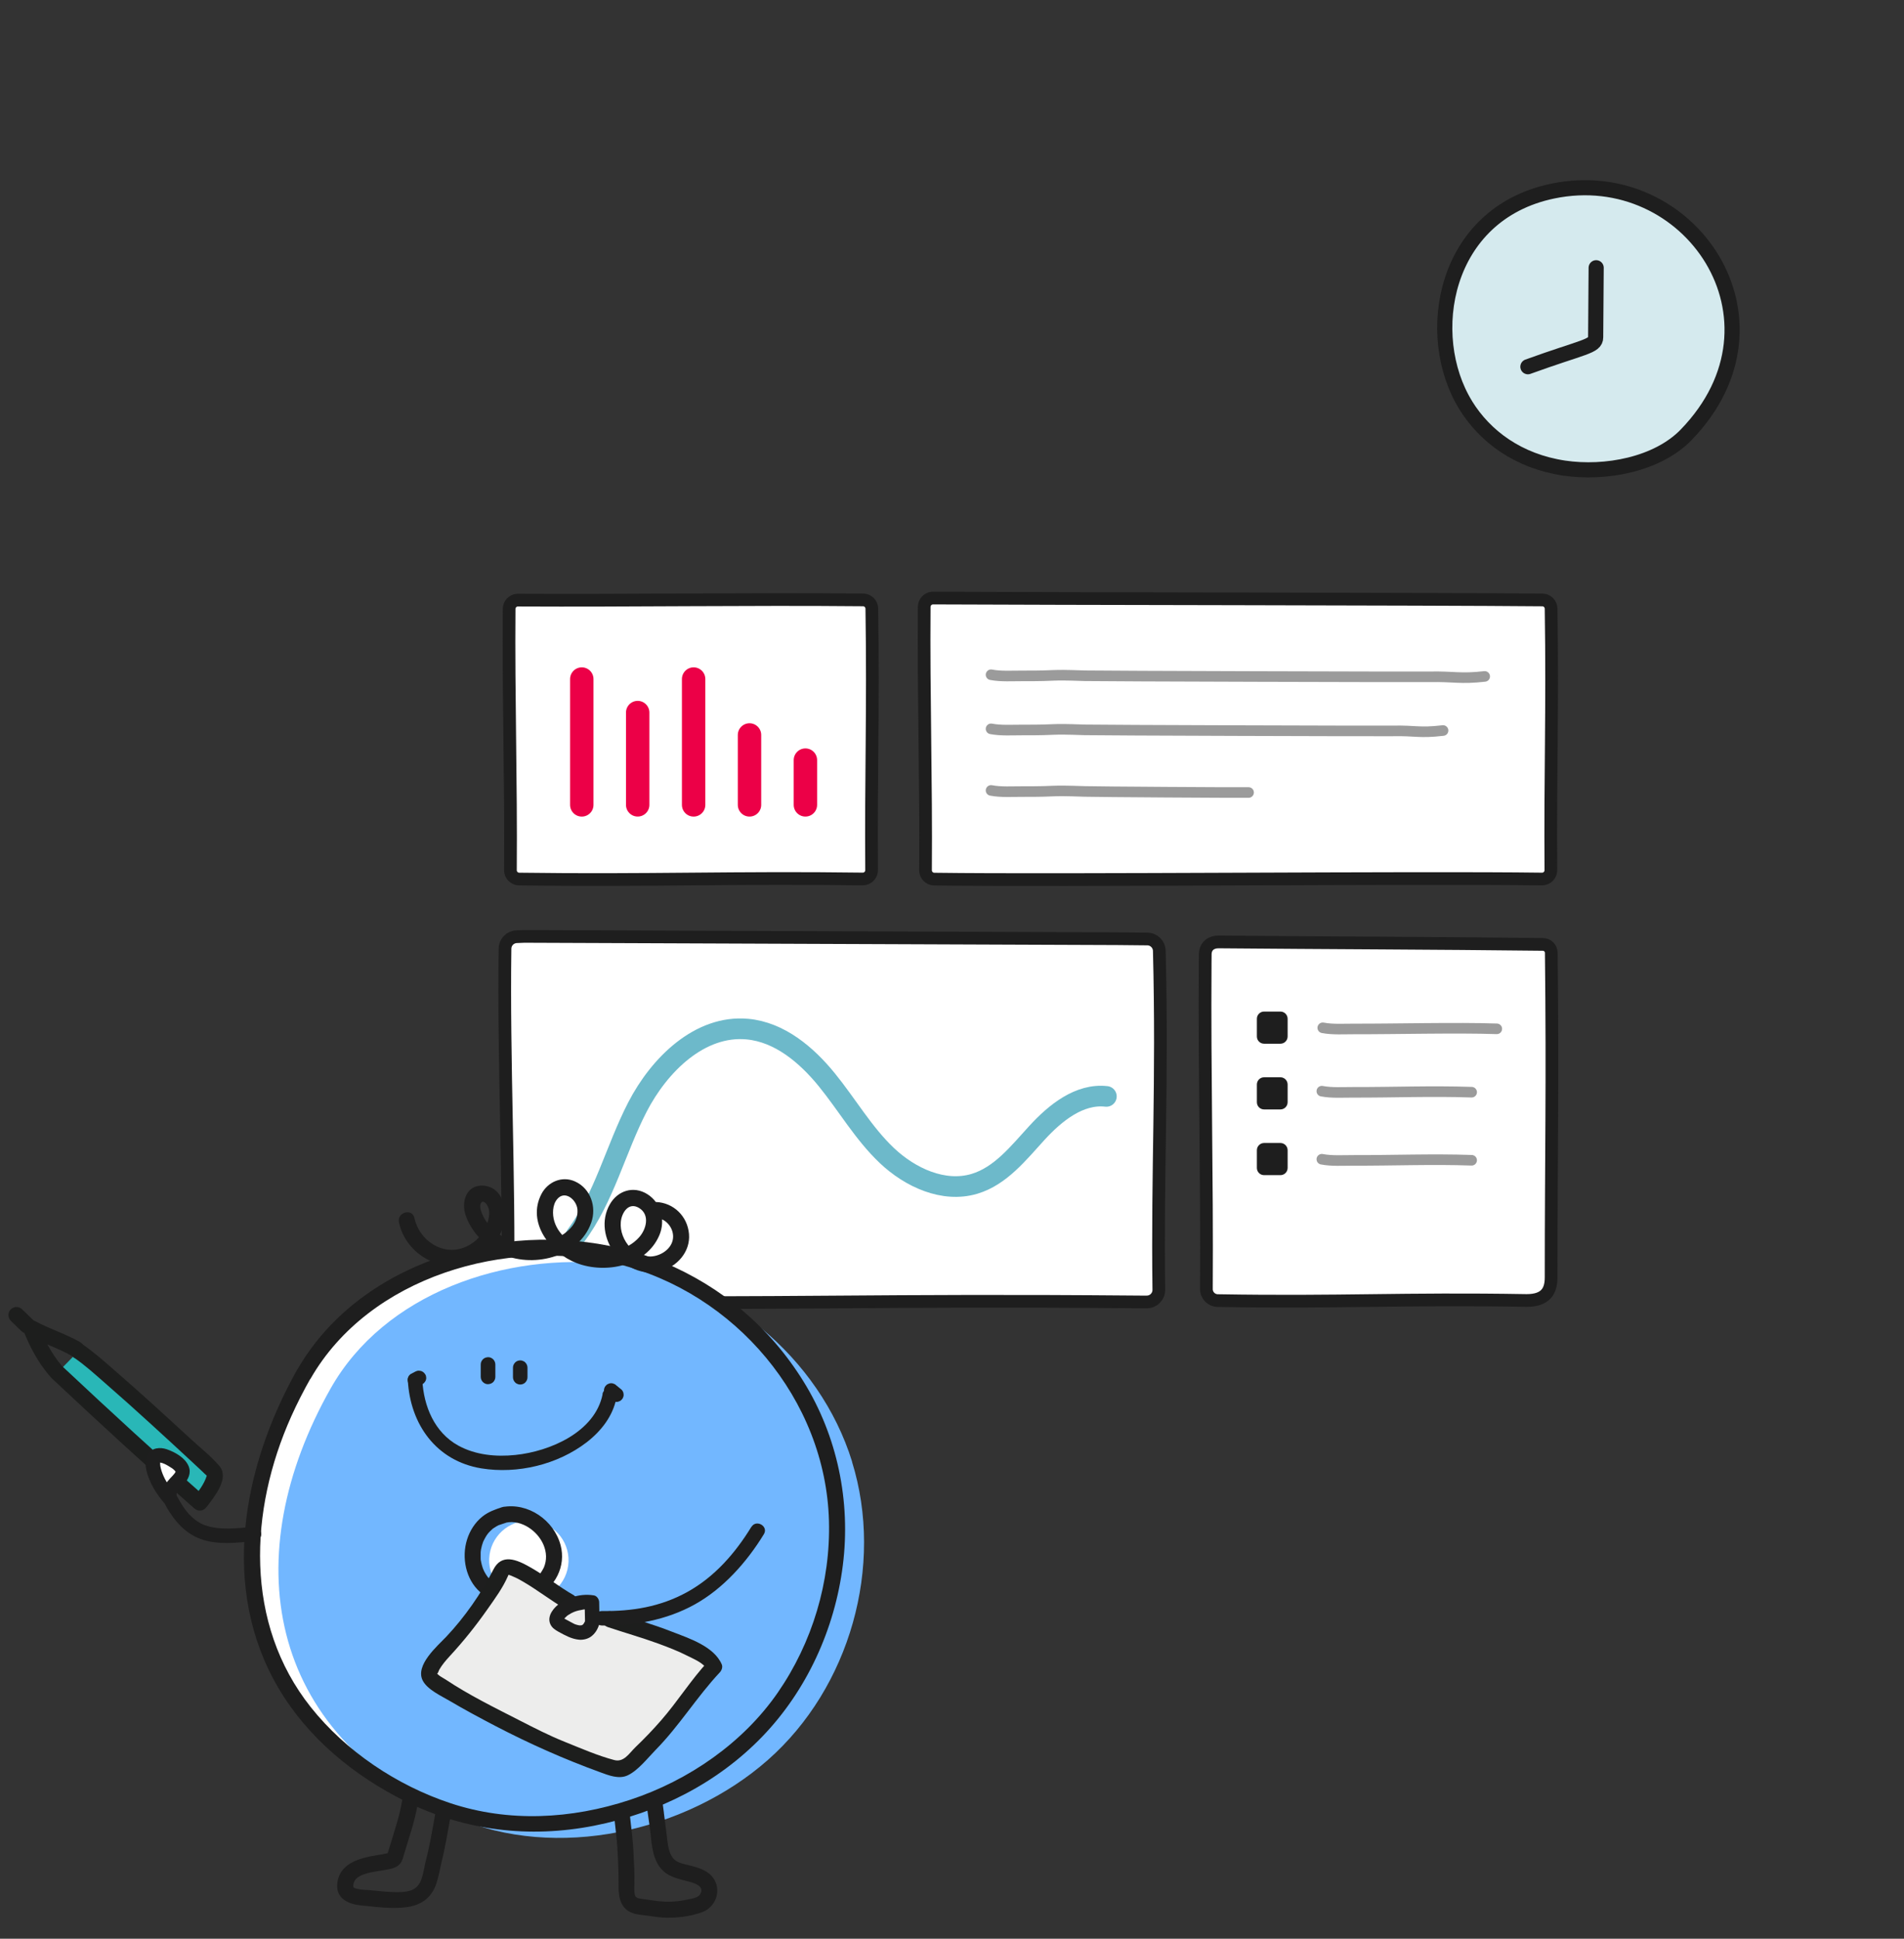 <?xml version="1.0" encoding="utf-8"?>
<svg xmlns="http://www.w3.org/2000/svg" fill="none" height="100%" overflow="visible" preserveAspectRatio="none" style="display: block;" viewBox="0 0 168 171" width="100%">
<rect x="0" y="0" width="168" height="171" fill="#333333" stroke="none"/>
<g id="solution1_illust_04">
<g clip-path="url(#clip0_0_12)" id="_ _1">
<g id="Group">
<path d="M44.922 53.705C44.856 61.448 45.101 69.004 45.037 76.75C45.034 77.183 45.383 77.536 45.816 77.536H46.099C57.258 77.693 64.969 77.372 76.128 77.529C76.561 77.529 76.911 77.176 76.907 76.742C76.842 68.564 77.064 62.713 76.926 53.682C76.92 53.262 76.58 52.92 76.16 52.913L75.184 52.896C65.374 52.838 55.563 52.986 45.753 52.928C45.734 52.928 45.716 52.928 45.697 52.928L45.652 52.931C45.245 52.959 44.927 53.296 44.923 53.703L44.922 53.705Z" fill="white" id="Vector"/>
<path d="M44.922 53.704C44.856 61.447 45.101 69.004 45.037 76.749C45.034 77.182 45.383 77.535 45.816 77.535C57.05 77.69 64.896 77.375 76.128 77.528C76.561 77.528 76.911 77.175 76.907 76.741C76.842 68.563 77.064 62.712 76.926 53.682C76.92 53.261 76.58 52.919 76.16 52.912C65.991 52.816 55.821 52.986 45.65 52.932C45.243 52.96 44.925 53.297 44.922 53.704Z" id="Vector_2" stroke="#1E1E1E" stroke-linejoin="round" stroke-width="1.121"/>
</g>
<g id="Group_2">
<path d="M107.508 83.082C106.892 83.078 106.376 83.424 106.346 84.126C106.34 84.248 106.339 84.846 106.339 84.928C106.271 94.883 106.509 103.74 106.447 113.696C106.443 114.258 106.897 114.716 107.46 114.716C118.108 114.916 122.656 114.507 133.305 114.706H134.703C136.388 114.706 136.863 113.867 136.863 112.675C136.863 102.034 137.014 95.789 136.878 84.036C136.872 83.635 136.551 83.308 136.149 83.298L135.219 83.278C125.859 83.203 116.87 83.153 107.51 83.08L107.508 83.082Z" fill="white" id="Vector_3"/>
<path d="M107.508 83.082C106.892 83.078 106.376 83.424 106.346 84.126C106.34 84.248 106.339 84.846 106.339 84.928C106.271 94.883 106.509 103.74 106.447 113.696C106.443 114.258 106.897 114.716 107.46 114.716C118.364 114.901 123.774 114.518 134.703 114.706C136.388 114.706 136.863 113.867 136.863 112.675C136.863 102.034 137.014 95.789 136.878 84.036C136.872 83.635 136.551 83.308 136.149 83.298C126.487 83.184 117.172 83.168 107.51 83.08L107.508 83.082Z" id="Vector_4" stroke="#1E1E1E" stroke-linejoin="round" stroke-width="1.121"/>
</g>
<g id="Group_3">
<path d="M81.547 53.52C81.482 61.263 81.727 69.007 81.663 76.752C81.66 77.185 82.009 77.538 82.442 77.538H82.725C93.883 77.695 124.905 77.374 136.064 77.531C136.497 77.531 136.847 77.178 136.843 76.744C136.778 68.566 137 62.715 136.862 53.685C136.856 53.264 136.516 52.922 136.096 52.915L135.12 52.898C125.308 52.84 92.234 52.801 82.379 52.743C82.36 52.743 82.342 52.743 82.323 52.743L82.278 52.747C81.871 52.775 81.553 53.111 81.549 53.518L81.547 53.52Z" fill="white" id="Vector_5"/>
<path d="M81.547 53.521C81.482 61.265 81.727 69.008 81.663 76.753C81.66 77.186 82.009 77.54 82.442 77.54C93.755 77.696 124.742 77.377 136.064 77.532C136.497 77.532 136.847 77.179 136.843 76.745C136.778 68.567 137 62.716 136.862 53.686C136.856 53.265 136.516 52.923 136.096 52.916C125.669 52.822 92.783 52.808 82.278 52.75C81.871 52.778 81.553 53.114 81.549 53.521H81.547Z" id="Vector_6" stroke="#1E1E1E" stroke-linejoin="round" stroke-width="1.121"/>
</g>
<path d="M44.559 83.665C44.422 93.699 44.942 103.733 44.807 113.767C44.8 114.359 45.274 114.843 45.867 114.843H47.075C70.944 115.047 76.712 114.63 100.581 114.834H101.188C101.779 114.834 102.257 114.35 102.249 113.759C102.111 103.161 102.584 95.562 102.292 83.859C102.278 83.287 101.814 82.828 101.242 82.822L98.567 82.796C77.561 82.719 67.284 82.669 46.278 82.592L45.579 82.62C45.016 82.643 44.568 83.102 44.56 83.665H44.559Z" fill="white" id="Vector_7" stroke="#1E1E1E" stroke-linecap="round" stroke-linejoin="round" stroke-width="1.121"/>
<path d="M87.445 59.514C88.325 59.684 89.315 59.611 90.21 59.615C93.708 59.626 92.222 59.482 95.737 59.604C96.673 59.636 125.202 59.718 126.138 59.697C128.289 59.653 128.859 59.91 131.002 59.662" id="Vector_8" stroke="#9B9B9B" stroke-linecap="round" stroke-linejoin="round" stroke-width="0.934"/>
<path d="M116.714 90.655C117.594 90.825 118.585 90.752 119.48 90.756C122.978 90.767 128.557 90.623 132.07 90.745" id="Vector_9" stroke="#9B9B9B" stroke-linecap="round" stroke-linejoin="round" stroke-width="0.934"/>
<path d="M116.633 96.244C117.513 96.414 118.503 96.341 119.398 96.345C122.896 96.356 126.338 96.212 129.851 96.334" id="Vector_10" stroke="#9B9B9B" stroke-linecap="round" stroke-linejoin="round" stroke-width="0.934"/>
<path d="M116.633 102.248C117.513 102.418 118.503 102.346 119.398 102.349C122.896 102.36 126.338 102.217 129.851 102.338" id="Vector_11" stroke="#9B9B9B" stroke-linecap="round" stroke-linejoin="round" stroke-width="0.934"/>
<path d="M87.445 64.286C88.325 64.456 89.315 64.383 90.21 64.387C93.708 64.398 92.222 64.254 95.737 64.376C96.673 64.407 121.904 64.49 122.838 64.469C124.989 64.424 125.185 64.682 127.328 64.434" id="Vector_12" stroke="#9B9B9B" stroke-linecap="round" stroke-linejoin="round" stroke-width="0.934"/>
<path d="M87.445 69.717C88.325 69.887 89.315 69.814 90.21 69.818C93.708 69.829 92.222 69.685 95.737 69.807C96.673 69.838 109.235 69.921 110.169 69.9" id="Vector_13" stroke="#9B9B9B" stroke-linecap="round" stroke-linejoin="round" stroke-width="0.934"/>
<path d="M51.334 59.893V70.993" id="Vector_14" stroke="#EC0047" stroke-linecap="round" stroke-linejoin="round" stroke-width="2.065"/>
<path d="M56.266 62.85V70.99" id="Vector_15" stroke="#EC0047" stroke-linecap="round" stroke-linejoin="round" stroke-width="2.065"/>
<path d="M61.202 59.893V70.993" id="Vector_16" stroke="#EC0047" stroke-linecap="round" stroke-linejoin="round" stroke-width="2.065"/>
<path d="M66.133 64.826V70.992" id="Vector_17" stroke="#EC0047" stroke-linecap="round" stroke-linejoin="round" stroke-width="2.065"/>
<path d="M71.065 67.044V70.991" id="Vector_18" stroke="#EC0047" stroke-linecap="round" stroke-linejoin="round" stroke-width="2.065"/>
<path d="M112.977 89.222H111.538C111.186 89.222 110.901 89.507 110.901 89.859V91.421C110.901 91.773 111.186 92.058 111.538 92.058H112.977C113.329 92.058 113.614 91.773 113.614 91.421V89.859C113.614 89.507 113.329 89.222 112.977 89.222Z" fill="#1E1E1E" id="Vector_19"/>
<path d="M112.977 95.018H111.538C111.186 95.018 110.901 95.304 110.901 95.656V97.218C110.901 97.57 111.186 97.855 111.538 97.855H112.977C113.329 97.855 113.614 97.57 113.614 97.218V95.656C113.614 95.304 113.329 95.018 112.977 95.018Z" fill="#1E1E1E" id="Vector_20"/>
<path d="M112.977 100.815H111.538C111.186 100.815 110.901 101.1 110.901 101.452V103.014C110.901 103.366 111.186 103.651 111.538 103.651H112.977C113.329 103.651 113.614 103.366 113.614 103.014V101.452C113.614 101.1 113.329 100.815 112.977 100.815Z" fill="#1E1E1E" id="Vector_21"/>
<path d="M50.802 109.009C53.322 105.636 54.313 101.383 56.245 97.643C58.177 93.902 61.755 90.383 65.948 90.77C68.781 91.032 71.154 93.029 72.949 95.234C74.745 97.439 76.18 99.954 78.243 101.912C80.306 103.87 83.266 105.231 85.988 104.414C88.286 103.725 89.871 101.695 91.491 99.926C93.113 98.156 95.237 96.437 97.621 96.705" id="Vector_22" stroke="#6DB9CA" stroke-linecap="round" stroke-miterlimit="10" stroke-width="1.822"/>
</g>
<g id="Group_4">
<path d="M26.794 121.233C18.515 135.875 20.934 151.715 37.824 159.063C46.669 162.91 58.147 160.372 65.382 153.995C72.609 147.618 75.657 136.893 72.797 127.696C69.946 118.499 61.328 111.354 51.736 110.273C42.145 109.192 31.532 112.851 26.787 121.241L26.794 121.233Z" fill="white" id="Vector_23"/>
<path d="M75.184 128.919C72.333 119.722 63.715 112.578 54.123 111.497C44.532 110.416 33.919 114.074 29.174 122.464C20.894 137.106 23.313 152.946 40.203 160.295C49.049 164.141 60.526 161.603 67.761 155.226C74.988 148.849 78.036 138.124 75.177 128.927L75.184 128.919ZM46.527 141.109C44.594 141.031 43.094 139.409 43.165 137.482C43.243 135.555 44.869 134.059 46.802 134.129C48.734 134.2 50.235 135.829 50.164 137.756C50.086 139.683 48.459 141.18 46.527 141.109Z" fill="#72B7FF" id="Vector_24"/>
<path d="M57.88 107.423C58.681 107.454 59.333 108.167 59.388 108.958C59.451 109.867 58.689 110.548 57.864 110.76C56.144 111.199 54.62 109.405 54.777 107.775C54.855 106.953 55.468 105.989 56.387 106.545C57.377 107.148 57.023 108.433 56.395 109.13C55.342 110.313 53.59 110.65 52.09 110.313C50.739 110.008 49.317 109.099 48.908 107.712C48.728 107.117 48.736 106.271 49.16 105.77C49.851 104.939 50.888 105.832 50.951 106.686C51.092 108.715 48.327 109.82 46.693 109.773C44.933 109.726 42.93 108.496 42.42 106.725C42.239 106.106 42.616 105.613 43.04 106.404C43.26 106.819 43.15 107.43 43.017 107.853C42.718 108.794 41.995 109.577 41.092 109.976C39.112 110.854 36.983 109.42 36.567 107.43C36.379 106.545 35.02 106.921 35.2 107.806C35.829 110.783 39.215 112.57 41.972 111.12C43.292 110.423 44.297 109.083 44.509 107.603C44.698 106.302 44.187 104.689 42.663 104.579C41.139 104.469 40.676 106.005 41.092 107.211C41.587 108.645 42.781 109.89 44.14 110.548C46.889 111.888 51.061 110.964 52.169 107.838C52.656 106.459 52.121 104.837 50.747 104.211C49.6 103.686 48.335 104.234 47.769 105.323C46.465 107.853 48.563 110.517 50.888 111.41C53.433 112.382 57.023 111.669 58.178 108.95C58.728 107.658 58.343 106.091 57.11 105.323C55.876 104.555 54.486 105.033 53.81 106.224C52.192 109.06 55.075 112.93 58.249 112.123C59.733 111.747 60.928 110.415 60.794 108.841C60.66 107.266 59.427 106.083 57.888 106.02C56.976 105.981 56.976 107.391 57.888 107.43L57.88 107.423Z" fill="#1E1E1E" id="Vector_25"/>
<g id="Group_5">
<path d="M46.543 121.477C46.543 121.195 46.543 120.913 46.543 120.631C46.543 120.466 46.472 120.294 46.354 120.177C46.299 120.114 46.229 120.067 46.15 120.043C46.072 120.004 45.993 119.989 45.907 119.989C45.742 119.989 45.569 120.051 45.451 120.177C45.333 120.302 45.262 120.451 45.262 120.631C45.262 120.913 45.262 121.195 45.262 121.477C45.262 121.642 45.333 121.814 45.451 121.931C45.506 121.994 45.577 122.041 45.655 122.065C45.734 122.104 45.812 122.119 45.899 122.119C46.064 122.119 46.236 122.057 46.354 121.931C46.472 121.806 46.543 121.657 46.543 121.477Z" fill="#1E1E1E" id="Vector_26"/>
<path d="M43.707 121.446C43.707 121.078 43.707 120.718 43.707 120.349C43.707 120.185 43.636 120.012 43.518 119.895C43.4 119.777 43.227 119.699 43.062 119.707C42.898 119.715 42.725 119.77 42.607 119.895C42.489 120.02 42.418 120.169 42.418 120.349C42.418 120.718 42.418 121.078 42.418 121.446C42.418 121.611 42.489 121.783 42.607 121.9C42.725 122.018 42.898 122.096 43.062 122.088C43.227 122.081 43.4 122.026 43.518 121.9C43.636 121.775 43.707 121.626 43.707 121.446Z" fill="#1E1E1E" id="Vector_27"/>
<path d="M53.173 122.964C52.513 126.31 48.53 128.017 45.474 128.331C43.77 128.511 41.955 128.339 40.431 127.5C38.334 126.341 37.383 124.03 37.265 121.727C37.226 120.912 35.946 120.904 35.985 121.727C36.189 125.636 38.499 128.863 42.474 129.514C45.663 130.031 49.198 129.185 51.759 127.218C53.039 126.231 54.077 124.907 54.391 123.301C54.548 122.502 53.315 122.158 53.157 122.964H53.173Z" fill="#1E1E1E" id="Vector_28"/>
<path d="M54.839 122.566C54.682 122.441 54.533 122.315 54.376 122.19C54.321 122.127 54.25 122.08 54.171 122.057C54.093 122.018 54.014 122.002 53.928 122.002C53.841 122.002 53.755 122.018 53.684 122.057C53.606 122.08 53.535 122.127 53.48 122.19L53.378 122.315C53.323 122.417 53.291 122.519 53.291 122.637L53.315 122.809C53.346 122.919 53.401 123.013 53.48 123.091C53.637 123.216 53.786 123.342 53.944 123.467C53.998 123.53 54.069 123.577 54.148 123.6C54.226 123.639 54.305 123.655 54.391 123.655C54.478 123.655 54.564 123.639 54.635 123.6C54.713 123.577 54.784 123.53 54.839 123.467L54.941 123.342C54.996 123.24 55.028 123.138 55.028 123.02L55.004 122.848C54.973 122.738 54.918 122.644 54.839 122.566Z" fill="#1E1E1E" id="Vector_29"/>
<path d="M36.637 120.982C36.519 121.045 36.409 121.107 36.291 121.17C36.22 121.209 36.157 121.264 36.11 121.335C36.055 121.397 36.016 121.468 35.992 121.554C35.969 121.64 35.961 121.726 35.985 121.805C35.985 121.891 36.016 121.969 36.063 122.04L36.165 122.165C36.244 122.243 36.338 122.298 36.448 122.33L36.621 122.353C36.739 122.353 36.841 122.322 36.943 122.267C37.061 122.204 37.171 122.142 37.289 122.079C37.359 122.04 37.422 121.985 37.469 121.914C37.525 121.852 37.564 121.781 37.587 121.695C37.611 121.609 37.619 121.523 37.595 121.444C37.595 121.358 37.564 121.28 37.517 121.209L37.414 121.084C37.336 121.006 37.242 120.951 37.132 120.919L36.959 120.896C36.841 120.896 36.739 120.927 36.637 120.982Z" fill="#1E1E1E" id="Vector_30"/>
</g>
<path d="M26.182 120.88C21.422 129.372 19.387 140.057 24.548 148.855C27.14 153.281 31.241 156.634 35.805 158.898C41.006 161.476 46.701 162.149 52.397 161.037C58.092 159.924 63.316 157.253 67.252 153.179C71.187 149.106 73.662 143.677 74.369 138.052C75.076 132.427 73.89 126.669 70.889 121.835C67.888 117.002 63.622 113.469 58.563 111.346C48.799 107.256 35.601 109.473 28.515 117.605C27.635 118.616 26.858 119.712 26.19 120.88C25.734 121.671 26.96 122.376 27.408 121.593C32.592 112.576 44.721 109.09 54.478 111.479C64.84 114.017 72.853 123.434 73.143 134.135C73.293 139.501 71.682 144.875 68.626 149.294C65.57 153.712 60.786 157.034 55.594 158.749C50.401 160.465 44.879 160.747 39.749 159.047C35.035 157.488 30.518 154.472 27.423 150.578C21.539 143.175 21.987 133.21 25.695 124.938C26.206 123.794 26.779 122.682 27.392 121.593C27.84 120.801 26.614 120.088 26.174 120.88H26.182Z" fill="#1E1E1E" id="Vector_31"/>
<path d="M44.689 134.293C46.009 134.034 47.438 135.022 47.957 136.259C48.232 136.917 48.263 137.599 47.988 138.257C48.02 138.179 47.949 138.335 47.933 138.359C47.902 138.422 47.863 138.492 47.823 138.555C47.776 138.625 47.729 138.704 47.682 138.766C47.674 138.782 47.643 138.813 47.58 138.884C47.336 139.158 47.171 139.291 46.896 139.463C45.844 140.121 44.508 140.231 43.495 139.534C43.432 139.487 43.471 139.518 43.487 139.534C43.456 139.51 43.432 139.487 43.401 139.463C43.338 139.409 43.275 139.354 43.212 139.291C43.094 139.174 43 139.056 42.961 138.993C42.764 138.704 42.662 138.492 42.576 138.241C42.529 138.092 42.489 137.944 42.458 137.795C42.458 137.763 42.426 137.591 42.434 137.701C42.419 137.607 42.411 137.513 42.411 137.411C42.411 137.27 42.411 137.121 42.411 136.98C42.411 136.894 42.419 136.816 42.434 136.729C42.45 136.643 42.434 136.729 42.434 136.737C42.434 136.69 42.45 136.643 42.458 136.596C42.497 136.408 42.544 136.22 42.615 136.04C42.631 136.009 42.639 135.969 42.654 135.938C42.702 135.828 42.615 136.016 42.67 135.907C42.709 135.821 42.757 135.734 42.804 135.648C42.992 135.311 43.118 135.163 43.424 134.888C43.519 134.802 43.471 134.841 43.542 134.794C43.629 134.74 43.707 134.685 43.801 134.63C43.84 134.606 44.06 134.497 43.958 134.536C43.856 134.575 43.982 134.536 44.013 134.52C44.241 134.45 44.469 134.371 44.697 134.293C45.561 134.011 45.192 132.648 44.32 132.93C43.676 133.141 43.102 133.337 42.56 133.768C41.916 134.285 41.452 135.014 41.209 135.797C40.714 137.372 41.091 139.291 42.348 140.411C43.715 141.626 45.702 141.665 47.289 140.866C48.978 140.012 49.96 138.155 49.465 136.291C48.884 134.089 46.59 132.491 44.32 132.93C43.943 133 43.731 133.447 43.825 133.799C43.935 134.191 44.32 134.364 44.697 134.293H44.689Z" fill="#1E1E1E" id="Vector_32"/>
<path d="M57.078 159.362C57.141 159.785 57.133 159.8 57.196 160.208C57.258 160.67 57.337 161.124 57.384 161.594C57.51 162.777 57.596 164.164 58.531 165.033C59.144 165.598 59.992 165.746 60.77 165.958C61.233 166.083 62.129 166.334 61.83 166.984C61.626 167.446 60.935 167.478 60.503 167.572C60.016 167.674 59.521 167.736 59.018 167.736C58.264 167.744 57.541 167.611 56.803 167.509C56.489 167.47 56.135 167.446 56.041 167.211C55.947 166.976 55.97 166.545 55.978 166.24C56.001 165.206 55.939 164.187 55.884 163.161C55.829 162.135 55.679 161.077 55.569 160.028C55.53 159.652 55.271 159.33 54.87 159.33C54.517 159.33 54.132 159.652 54.171 160.028C54.273 161.038 54.415 162.049 54.477 163.067C54.548 164.187 54.587 165.292 54.58 166.412C54.572 167.399 54.792 168.371 55.821 168.739C56.229 168.888 56.701 168.903 57.125 168.966C57.549 169.029 58.005 169.099 58.452 169.131C59.599 169.201 60.888 169.052 61.964 168.653C63.103 168.23 63.645 166.874 63.04 165.809C62.569 164.986 61.634 164.728 60.778 164.516C60.369 164.415 59.874 164.328 59.536 164.046C59.065 163.655 58.947 162.863 58.877 162.284C58.782 161.532 58.704 160.78 58.594 160.028C58.594 159.988 58.554 159.761 58.578 159.91C58.594 160.051 58.578 159.91 58.578 159.871C58.539 159.581 58.5 159.291 58.46 159.001C58.405 158.625 57.926 158.422 57.596 158.508C57.196 158.617 57.054 158.993 57.101 159.369L57.078 159.362Z" fill="#1E1E1E" id="Vector_33"/>
<path d="M38.467 159.634C38.239 160.848 38.05 162.078 37.775 163.277C37.697 163.637 37.602 163.998 37.516 164.35C37.335 165.11 37.28 166.152 36.55 166.599C36.047 166.904 35.371 166.896 34.806 166.888C34.083 166.881 33.36 166.779 32.638 166.716C32.261 166.685 31.876 166.693 31.514 166.599C31.216 166.52 31.137 166.512 31.184 166.191C31.247 165.745 31.663 165.463 32.166 165.298C32.803 165.087 33.478 165.032 34.13 164.906C34.429 164.852 34.743 164.789 35.01 164.632C35.434 164.381 35.529 163.982 35.654 163.535C36.094 162.07 36.605 160.629 36.856 159.117C36.919 158.741 36.762 158.365 36.361 158.255C36.023 158.161 35.56 158.373 35.497 158.749C35.254 160.214 34.767 161.6 34.342 163.018C34.295 163.175 34.248 163.324 34.201 163.481C34.107 163.833 34.24 163.481 34.264 163.449C34.248 163.473 34.374 163.324 34.272 163.434C34.232 163.481 34.382 163.41 34.224 163.449C33.926 163.52 33.635 163.575 33.329 163.622C31.773 163.864 29.872 164.334 29.755 166.23C29.676 167.468 30.752 167.946 31.805 168.056C33.133 168.189 34.531 168.392 35.858 168.22C37.186 168.048 38.097 167.366 38.506 166.121C38.734 165.423 38.852 164.679 39.024 163.966C39.346 162.658 39.543 161.311 39.794 159.987C39.959 159.101 38.608 158.725 38.435 159.611L38.467 159.634Z" fill="#1E1E1E" id="Vector_34"/>
<g id="Group_6">
<g id="Group_7">
<path d="M6.926 119.174C8.764 120.412 16.235 127.282 18.828 129.742C19.393 130.275 18.128 131.912 17.657 132.539C12.692 128.167 10.375 126.029 5.08 121.062" fill="#29B7B7" id="Vector_35"/>
<path d="M6.573 119.777C7.523 120.428 8.403 121.234 9.283 122.002C10.65 123.193 12.001 124.399 13.336 125.622C14.672 126.844 15.874 127.94 17.131 129.115C17.374 129.343 17.618 129.57 17.861 129.797C17.963 129.891 18.066 130.009 18.176 130.095C18.223 130.142 18.27 130.189 18.317 130.236C18.27 130.087 18.246 130.056 18.246 130.157C18.011 130.917 17.5 131.552 17.029 132.186L18.136 132.045C13.879 128.293 9.699 124.454 5.559 120.569C4.9 119.95 3.894 120.945 4.562 121.563C8.702 125.449 12.881 129.288 17.139 133.04C17.508 133.369 17.963 133.275 18.246 132.899C18.906 132.014 20.289 130.385 19.338 129.28C18.584 128.403 17.61 127.651 16.762 126.859C14.507 124.783 12.245 122.715 9.927 120.71C9.071 119.965 8.207 119.198 7.264 118.563C6.51 118.046 5.803 119.268 6.549 119.777H6.573Z" fill="#1D1E1D" id="Vector_36"/>
</g>
<path d="M7.132 118.414C5.843 117.662 4.398 117.231 3.086 116.518C2.834 116.385 2.528 116.393 2.3 116.573C2.096 116.73 1.947 117.051 2.049 117.317C2.607 118.759 3.353 120.153 4.351 121.328C4.594 121.61 5.105 121.595 5.348 121.328C5.623 121.031 5.608 120.631 5.348 120.333C5.293 120.271 5.246 120.208 5.191 120.145C5.144 120.083 5.136 120.083 5.191 120.145C5.168 120.114 5.136 120.075 5.113 120.043C5.011 119.902 4.908 119.761 4.806 119.613C4.61 119.315 4.421 119.017 4.249 118.712C4.076 118.406 3.911 118.093 3.761 117.772C3.683 117.615 3.612 117.458 3.541 117.294C3.51 117.215 3.51 117.215 3.541 117.294C3.526 117.255 3.51 117.215 3.494 117.176C3.463 117.106 3.432 117.027 3.408 116.949L2.371 117.748C3.683 118.453 5.128 118.892 6.417 119.644C6.739 119.832 7.202 119.73 7.383 119.393C7.564 119.056 7.47 118.626 7.132 118.43V118.414Z" fill="#1D1E1D" id="Vector_37"/>
<path d="M2.897 116.4C2.583 116.095 2.268 115.789 1.954 115.484C1.821 115.359 1.64 115.28 1.451 115.28C1.357 115.28 1.263 115.296 1.176 115.343C1.09 115.374 1.011 115.421 0.949 115.492C0.823 115.625 0.736 115.805 0.744 115.993C0.752 116.181 0.815 116.361 0.949 116.494C1.263 116.8 1.577 117.106 1.891 117.411C2.025 117.536 2.206 117.615 2.394 117.615C2.488 117.615 2.583 117.599 2.669 117.552C2.755 117.521 2.834 117.474 2.897 117.403C3.023 117.27 3.109 117.09 3.101 116.902C3.093 116.714 3.03 116.534 2.897 116.4Z" fill="#1D1E1D" id="Vector_38"/>
</g>
<g id="Group_8">
<path d="M15.885 129.892C15.909 129.287 15.43 128.777 14.814 128.752C14.199 128.728 13.68 129.199 13.656 129.804C13.632 130.41 14.111 130.92 14.727 130.944C15.343 130.969 15.861 130.498 15.885 129.892Z" fill="white" id="Vector_39"/>
<path d="M22.402 134.661C20.973 134.787 19.417 135.006 18.082 134.528C17.579 134.348 17.084 133.988 16.675 133.549C16.424 133.275 16.204 132.969 16.008 132.648C15.898 132.468 15.788 132.288 15.686 132.1C15.631 132.006 15.607 131.951 15.599 131.927C15.591 131.904 15.576 131.865 15.576 131.833C15.584 131.896 15.584 131.88 15.576 131.833C15.56 131.708 15.576 131.904 15.576 131.786C15.576 131.747 15.623 131.63 15.576 131.731C15.599 131.684 15.623 131.63 15.654 131.583C15.678 131.551 15.788 131.395 15.717 131.481C15.866 131.293 16.039 131.128 16.204 130.948C16.613 130.478 16.903 129.922 16.636 129.303C16.322 128.567 15.442 128.081 14.72 127.83C14.13 127.626 13.4 127.689 13.054 128.269C12.708 128.849 12.858 129.608 13.07 130.212C13.392 131.113 13.918 131.919 14.547 132.64C15.089 133.259 15.984 132.358 15.45 131.739C14.994 131.222 14.594 130.627 14.342 129.984C14.287 129.843 14.24 129.702 14.201 129.554C14.185 129.483 14.17 129.42 14.154 129.35C14.154 129.342 14.122 129.131 14.138 129.264C14.13 129.154 14.122 129.044 14.138 128.935C14.122 129.084 14.138 128.974 14.146 128.935C14.201 128.786 14.083 128.99 14.162 128.911C13.989 129.091 14.28 128.849 14.067 128.997C14.17 128.888 14.115 128.966 14.067 128.997C14.146 128.927 13.957 128.997 14.083 128.997C14.107 128.997 14.272 129.021 14.13 128.997C14.437 129.052 14.696 129.201 14.963 129.366C15.12 129.46 15.277 129.554 15.403 129.695C15.544 129.851 15.364 129.624 15.466 129.773C15.56 129.914 15.442 129.671 15.489 129.82C15.513 129.906 15.505 129.718 15.489 129.804C15.458 129.945 15.56 129.695 15.489 129.828C15.458 129.883 15.419 129.945 15.379 130C15.458 129.89 15.269 130.125 15.23 130.165C15.152 130.251 15.073 130.329 14.994 130.415C14.822 130.611 14.641 130.815 14.523 131.05C14.17 131.716 14.35 132.327 14.704 132.946C15.411 134.176 16.353 135.257 17.72 135.75C19.197 136.291 20.886 136.072 22.418 135.938C22.764 135.907 23.054 135.664 23.054 135.304C23.054 134.983 22.764 134.638 22.418 134.669L22.402 134.661Z" fill="#1E1E1E" id="Vector_40"/>
</g>
<g id="Group_9">
<path d="M50.305 141.336C49.393 140.835 46.353 138.587 45.355 138.344C44.554 138.007 44.287 138.164 44.051 139.111C43.666 139.699 43.282 140.279 42.889 140.866C42.19 141.924 41.263 143.154 40.422 144.235C39.786 145.065 37.853 146.609 37.877 147.776C37.893 148.551 45.245 152.226 46.463 152.852C47.995 153.636 49.566 154.349 51.184 154.881C51.938 155.132 54.107 156.135 54.814 156.041C55.348 155.97 55.937 155.187 56.298 154.858C57.351 153.879 58.364 152.797 59.284 151.708C60.572 150.181 61.601 148.465 62.992 147.016C62.371 145.285 55.144 143.287 53.8 142.833" fill="#EDEDEC" id="Vector_41"/>
<path d="M50.666 140.724C49.315 139.957 48.098 138.97 46.739 138.21C45.584 137.552 44.256 136.995 43.526 138.453C42.489 140.513 40.98 142.667 39.386 144.352C38.6 145.182 36.613 146.866 37.296 148.222C37.705 149.029 38.922 149.577 39.653 150.008C40.98 150.791 42.34 151.52 43.706 152.233C46.715 153.799 49.763 155.155 52.953 156.314C53.699 156.588 54.61 156.957 55.388 156.588C56.307 156.157 57.155 155.053 57.855 154.34C59.944 152.217 61.484 149.671 63.511 147.509C63.668 147.344 63.785 147.054 63.691 146.819C63.016 145.213 60.785 144.5 59.292 143.921C57.556 143.239 55.765 142.738 54.005 142.15C53.141 141.86 52.772 143.224 53.628 143.513C55.105 144.007 56.605 144.43 58.067 144.963C58.962 145.292 59.858 145.636 60.714 146.075C61.17 146.31 62.104 146.686 62.324 147.203L62.505 146.514C60.973 148.151 59.803 150.063 58.326 151.747C57.611 152.569 56.857 153.353 56.071 154.105C55.506 154.653 55.05 155.46 54.202 155.241C52.74 154.857 51.24 154.199 49.834 153.635C48.428 153.071 47.155 152.413 45.835 151.739C43.628 150.611 41.373 149.506 39.315 148.135C39.127 148.01 38.592 147.752 38.514 147.517C38.6 147.791 38.694 147.376 38.765 147.258C39.017 146.827 39.339 146.451 39.676 146.083C40.902 144.759 42.002 143.38 43.039 141.9C43.683 140.983 44.366 140.051 44.806 139.04C44.995 138.609 44.908 138.883 44.767 138.891C44.924 138.883 45.136 139.001 45.278 139.056C45.568 139.173 45.843 139.322 46.11 139.479C47.43 140.239 48.624 141.194 49.944 141.947C50.737 142.393 51.452 141.179 50.659 140.732L50.666 140.724Z" fill="#1D1E1D" id="Vector_42"/>
</g>
<g id="Group_10">
<path d="M66.293 134.678C64.871 136.997 63.056 139.081 60.652 140.413C58.249 141.744 55.727 142.128 53.111 142.097C52.286 142.089 52.286 143.358 53.111 143.374C55.947 143.405 58.798 142.904 61.297 141.517C63.795 140.131 65.869 137.82 67.4 135.321C67.832 134.616 66.725 133.981 66.301 134.678H66.293Z" fill="#1E1E1E" id="Vector_43"/>
<path d="M52.899 143.027C52.892 142.463 52.876 141.891 52.868 141.327C52.868 141.069 52.672 140.755 52.397 140.716C51.721 140.606 51.03 140.685 50.393 140.912C49.757 141.139 49.081 141.523 48.696 142.142C48.468 142.494 48.382 142.925 48.586 143.309C48.728 143.591 49.011 143.779 49.285 143.928C49.859 144.241 50.432 144.563 51.093 144.625C51.438 144.657 51.823 144.57 52.114 144.375C52.499 144.108 52.727 143.724 52.868 143.286C52.97 142.964 52.75 142.573 52.42 142.502C52.067 142.424 51.745 142.604 51.635 142.949C51.627 142.988 51.611 143.019 51.595 143.058C51.572 143.145 51.666 142.917 51.595 143.043C51.572 143.098 51.54 143.145 51.509 143.199C51.493 143.223 51.47 143.246 51.454 143.278C51.493 143.176 51.532 143.184 51.485 143.231C51.47 143.246 51.446 143.27 51.43 143.293C51.422 143.301 51.407 143.317 51.391 143.325C51.344 143.364 51.36 143.356 51.446 143.286C51.407 143.301 51.375 143.325 51.344 143.348C51.25 143.403 51.477 143.309 51.399 143.325C51.375 143.325 51.352 143.34 51.328 143.348C51.297 143.356 51.132 143.387 51.265 143.364C51.399 143.34 51.21 143.364 51.163 143.364C51.093 143.364 50.943 143.309 51.14 143.364C51.1 143.356 51.053 143.348 51.006 143.34C50.896 143.317 50.786 143.278 50.676 143.239C50.55 143.192 50.818 143.301 50.7 143.246C50.676 143.239 50.653 143.223 50.637 143.215C50.582 143.192 50.527 143.16 50.472 143.129C50.338 143.058 50.213 142.988 50.079 142.917C49.977 142.863 49.875 142.808 49.773 142.753C49.725 142.729 49.686 142.69 49.639 142.667C49.639 142.667 49.757 142.776 49.702 142.714C49.686 142.698 49.663 142.675 49.647 142.659C49.568 142.596 49.733 142.776 49.694 142.722C49.663 142.675 49.663 142.628 49.725 142.8C49.686 142.675 49.725 142.949 49.725 142.855C49.725 142.745 49.678 143.027 49.718 142.917C49.718 142.902 49.725 142.878 49.733 142.863C49.757 142.769 49.718 142.917 49.71 142.925C49.733 142.902 49.757 142.839 49.773 142.808C49.788 142.776 49.812 142.745 49.836 142.714C49.867 142.667 49.922 142.643 49.804 142.753C49.843 142.714 49.875 142.667 49.922 142.628C49.953 142.596 49.993 142.565 50.024 142.534C50.048 142.51 50.087 142.487 50.11 142.463C50.063 142.518 50.016 142.534 50.103 142.471C50.197 142.408 50.299 142.346 50.401 142.291C50.456 142.259 50.519 142.228 50.582 142.205C50.605 142.197 50.629 142.181 50.653 142.173C50.613 142.189 50.487 142.252 50.653 142.173C50.794 142.118 50.935 142.071 51.085 142.04C51.234 142.009 51.383 141.993 51.517 141.954C51.509 141.954 51.352 141.97 51.462 141.962C51.501 141.962 51.54 141.962 51.58 141.954C51.658 141.954 51.729 141.946 51.807 141.946C51.87 141.946 51.925 141.946 51.988 141.946C52.02 141.946 52.043 141.946 52.075 141.946C52.232 141.954 51.933 141.923 52.059 141.946L51.587 141.335C51.595 141.899 51.611 142.471 51.619 143.035C51.619 143.372 51.91 143.685 52.255 143.67C52.601 143.654 52.899 143.387 52.892 143.035L52.899 143.027Z" fill="#1E1E1E" id="Vector_44"/>
</g>
</g>
<g id="Group_11">
<path d="M129.321 35.727C125.538 29.596 127.332 18.867 137.006 16.854C149.056 14.346 158.56 28.251 148.781 38.348C146.239 40.977 141.638 41.827 138.012 41.287C133.97 40.683 131.035 38.509 129.317 35.727H129.321Z" fill="#D5EAEE" id="Vector_45" stroke="#1E1E1E" stroke-linecap="round" stroke-linejoin="round" stroke-width="1.336"/>
<g id="Vector_46">
<path d="M134.815 32.346C139.698 30.574 140.794 30.574 140.794 29.753C140.794 28.356 140.838 25.018 140.838 23.617" fill="#D5EAEE"/>
<path d="M134.815 32.346C139.698 30.574 140.794 30.574 140.794 29.753C140.794 28.356 140.838 25.018 140.838 23.617" stroke="#1E1E1E" stroke-linecap="round" stroke-linejoin="round" stroke-width="1.336"/>
</g>
</g>
</g>
<defs>
<clipPath id="clip0_0_12">
<rect fill="white" height="63.27" transform="translate(43.978 52.187)" width="93.518"/>
</clipPath>
</defs>
</svg>